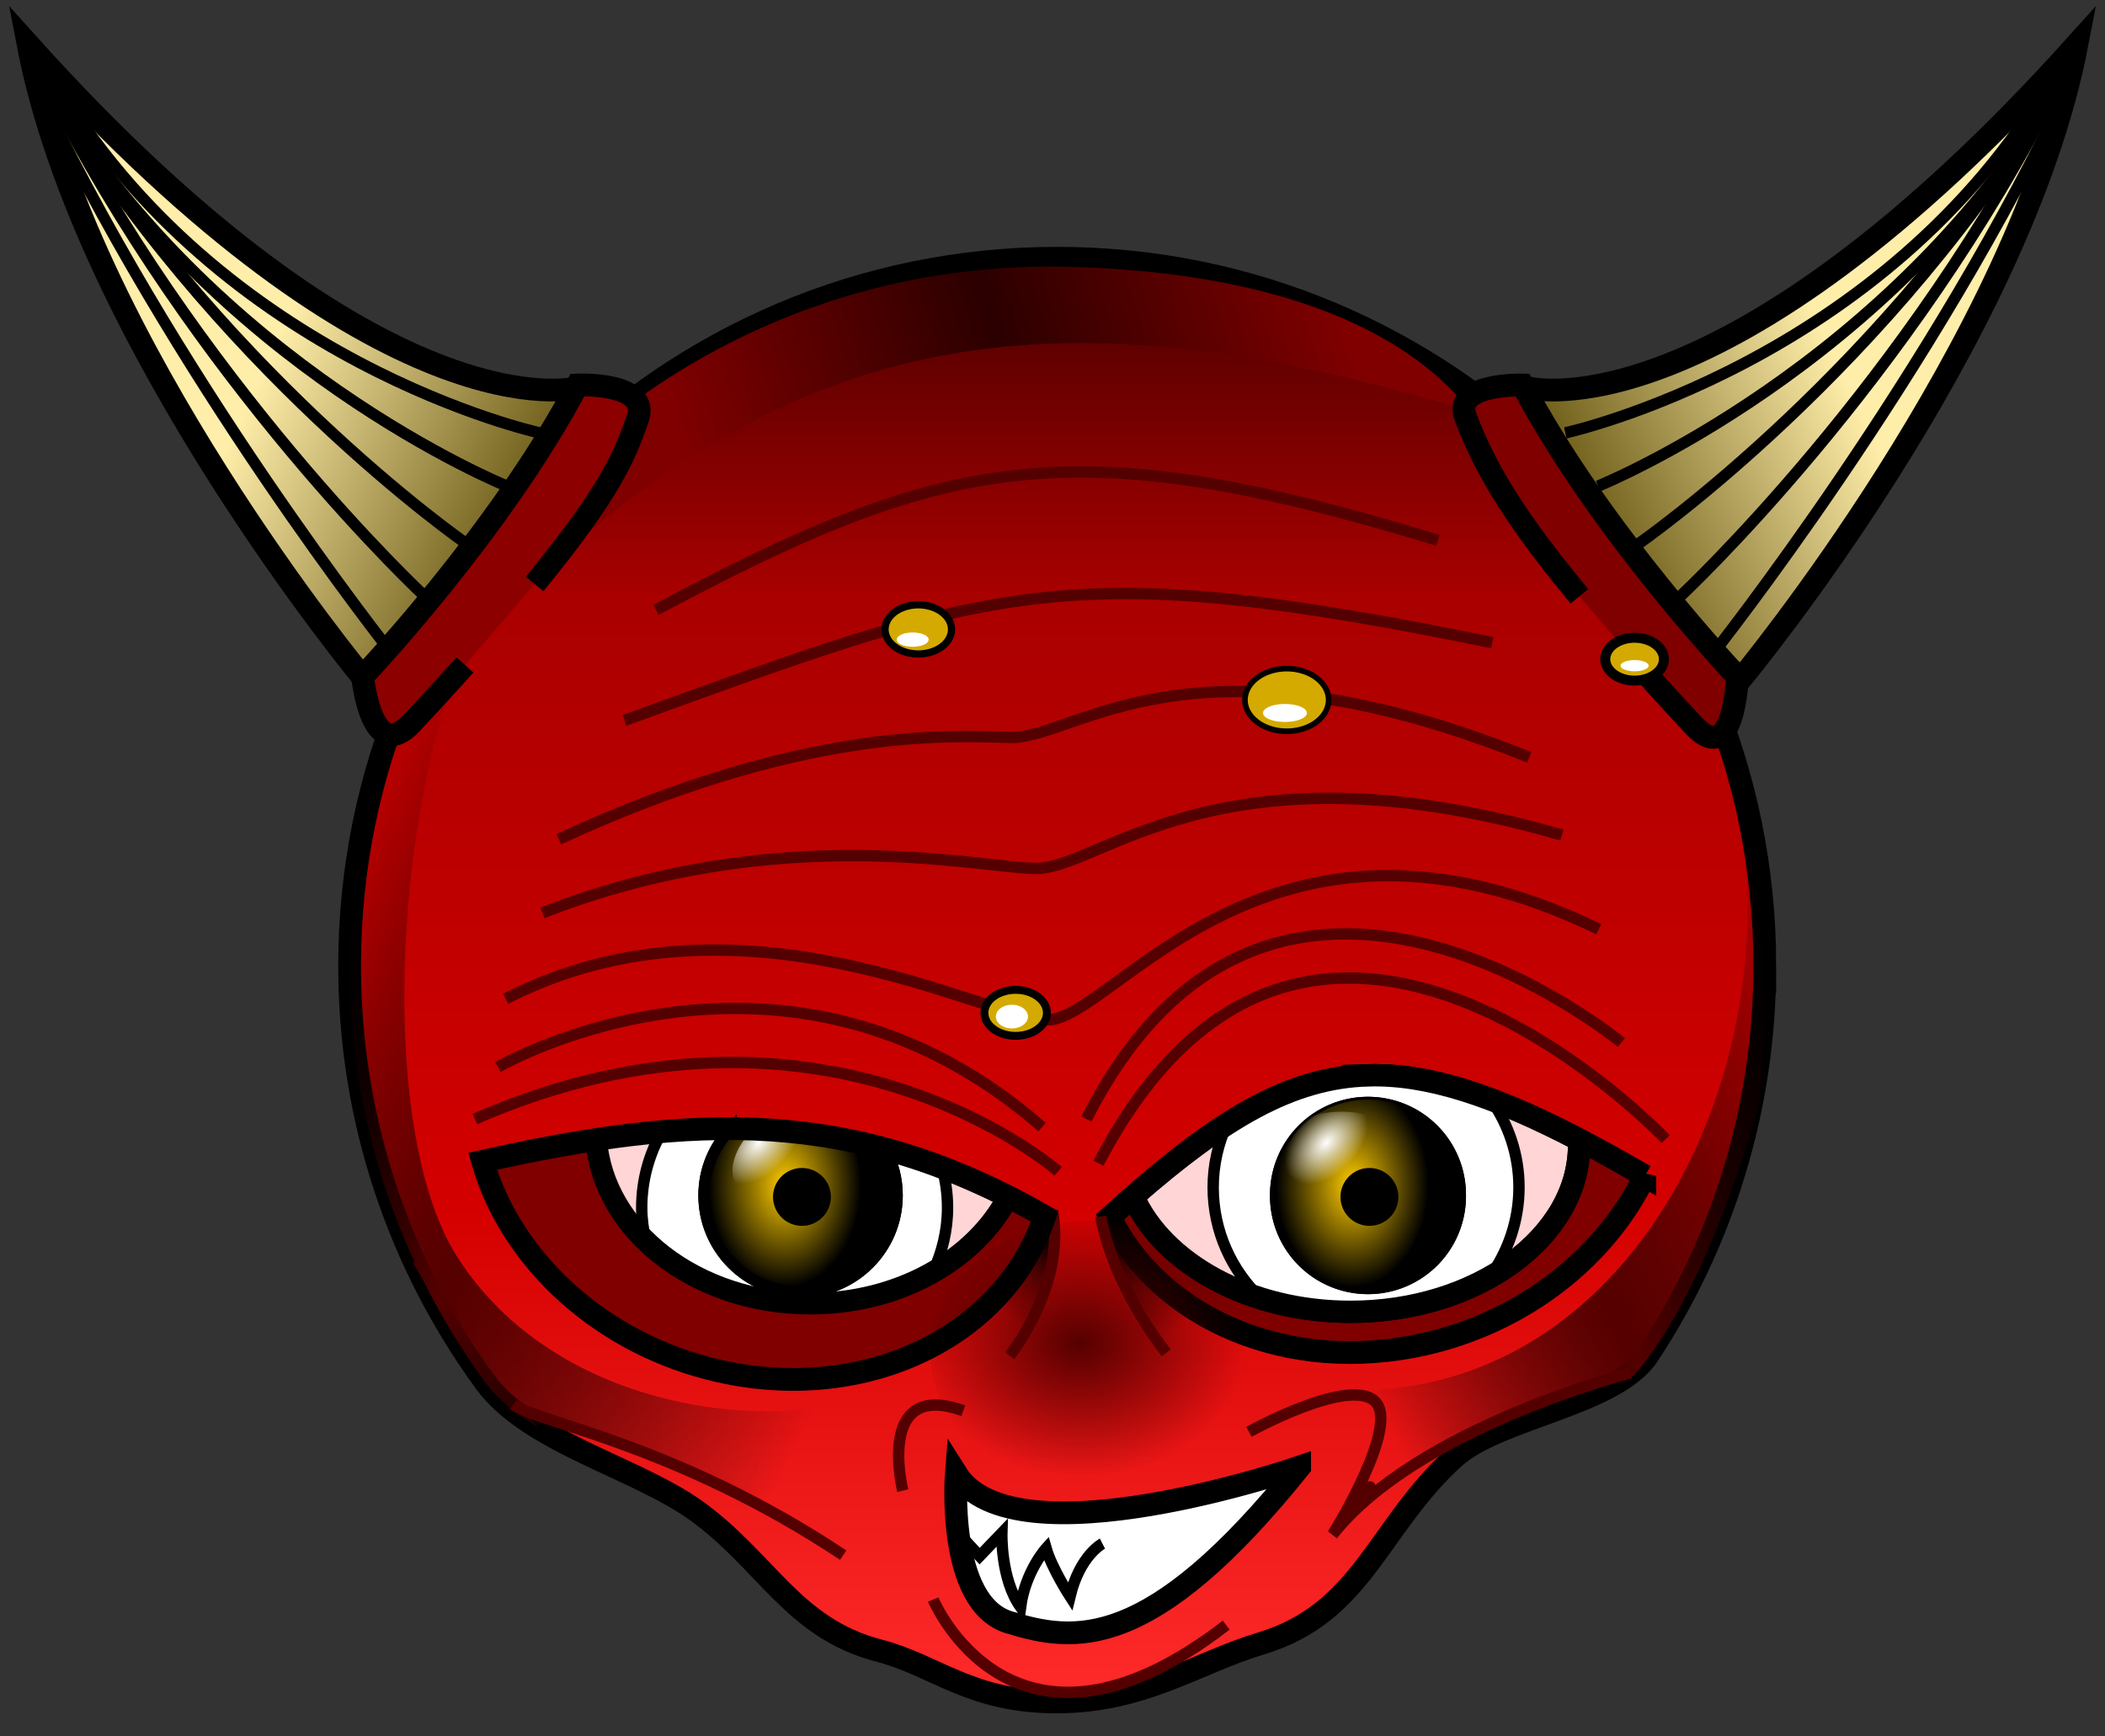 <?xml version="1.0"?><svg width="400" height="330" xmlns="http://www.w3.org/2000/svg" xmlns:xlink="http://www.w3.org/1999/xlink">
 <rect width="100%" height="100%" fill="#333333" stroke="none"/>
 <defs>
  <linearGradient id="linearGradient4929">
   <stop stop-color="#550000" id="stop4931" offset="0"/>
   <stop stop-color="#550000" stop-opacity="0" id="stop4933" offset="1"/>
  </linearGradient>
  <linearGradient id="linearGradient4151">
   <stop stop-color="#554400" offset="0" id="stop4153"/>
   <stop stop-color="#ffeeaa" offset="1" id="stop4155"/>
  </linearGradient>
  <linearGradient id="linearGradient4145">
   <stop stop-color="#554400" offset="0" id="stop4147"/>
   <stop stop-color="#ffeeaa" offset="1" id="stop4149"/>
  </linearGradient>
  <linearGradient id="linearGradient4137">
   <stop stop-color="#000000" stop-opacity="0" offset="0" id="stop4139"/>
   <stop stop-color="#550000" id="stop4141" offset="0.422"/>
   <stop stop-color="#000000" stop-opacity="0" offset="1" id="stop4143"/>
  </linearGradient>
  <linearGradient id="linearGradient4129">
   <stop stop-color="#000000" stop-opacity="0" id="stop4131" offset="0"/>
   <stop stop-color="#550000" offset="0.577" id="stop4133"/>
   <stop stop-color="#000000" stop-opacity="0" id="stop4135" offset="1"/>
  </linearGradient>
  <linearGradient id="linearGradient4117">
   <stop stop-color="#ffffff" id="stop4119" offset="0"/>
   <stop stop-color="#ffffff" stop-opacity="0" id="stop4121" offset="1"/>
  </linearGradient>
  <linearGradient id="linearGradient3726">
   <stop stop-color="#ffcc00" offset="0" id="stop3728"/>
   <stop stop-color="#000000" id="stop3730" offset="1"/>
   <stop stop-color="#000000" stop-opacity="0" offset="1" id="stop3732"/>
  </linearGradient>
  <linearGradient id="linearGradient2371">
   <stop stop-color="#800000" offset="0" id="stop2373"/>
   <stop stop-color="#2b0000" id="stop2375" offset="0.503"/>
   <stop stop-color="#800000" offset="1" id="stop2377"/>
  </linearGradient>
  <linearGradient id="linearGradient2361">
   <stop stop-color="#550000" offset="0" id="stop2363"/>
   <stop stop-color="#aa0000" id="stop2365" offset="0.212"/>
   <stop stop-color="#d40000" offset="0.648" id="stop2367"/>
   <stop stop-color="#ff2a2a" offset="1" id="stop2369"/>
  </linearGradient>
  <linearGradient id="linearGradient14622">
   <stop stop-color="#000000" id="stop14624" offset="0"/>
   <stop stop-color="#000000" stop-opacity="0" id="stop14626" offset="1"/>
  </linearGradient>
  <linearGradient y2="0.545" x2="0.59" y1="0.841" x1="0.057" id="linearGradient2439" xlink:href="#linearGradient4151"/>
  <linearGradient y2="0.545" x2="0.59" y1="0.841" x1="0.057" id="linearGradient2441" xlink:href="#linearGradient4145"/>
  <radialGradient gradientTransform="matrix(2.975,0,0,3.992,-946.312,-2601.106)" r="4.867" fy="708.001" fx="404.465" cy="708.001" cx="404.465" gradientUnits="userSpaceOnUse" id="radialGradient2453" xlink:href="#linearGradient3726"/>
  <linearGradient y2="0.491" x2="0.131" y1="0.414" x1="0.888" id="linearGradient2303" xlink:href="#linearGradient2371"/>
  <linearGradient y2="0.847" x2="0.096" y1="0.18" x1="0.921" id="linearGradient2313" xlink:href="#linearGradient4129"/>
  <linearGradient y2="0.899" x2="0.902" y1="0.134" x1="0.075" id="linearGradient2336" xlink:href="#linearGradient4137"/>
  <linearGradient y2="0.755" x2="0.5" y1="0.265" x1="0.833" id="linearGradient2339" xlink:href="#linearGradient14622"/>
  <linearGradient y2="0.792" x2="0.651" y1="0.208" x1="0.093" id="linearGradient2342" xlink:href="#linearGradient14622"/>
  <linearGradient y2="0.993" x2="0.5" y1="0.035" x1="0.5" id="linearGradient2345" xlink:href="#linearGradient2361"/>
  <radialGradient gradientUnits="userSpaceOnUse" gradientTransform="matrix(0.818,-0.818,0.516,0.516,-71.172,315.652)" r="8.132" fy="217.747" fx="257.74" cy="217.747" cx="257.74" id="radialGradient4123" xlink:href="#linearGradient4117"/>
  <radialGradient gradientUnits="userSpaceOnUse" gradientTransform="matrix(1.745,0.027,-0.004,1.405,-163.314,-129.184)" r="18.031" fy="269.542" fx="211.778" cy="269.542" cx="211.778" id="radialGradient4935" xlink:href="#linearGradient4929"/>
  <radialGradient r="4.867" fy="708.001" fx="404.465" cy="708.001" cx="404.465" gradientTransform="matrix(2.975,0,0,3.992,-1054.146,-2601.106)" gradientUnits="userSpaceOnUse" id="radialGradient4853" xlink:href="#linearGradient3726"/>
  <radialGradient r="8.132" fy="217.747" fx="257.74" cy="217.747" cx="257.74" gradientTransform="matrix(0.818,-0.818,0.516,0.516,-179.006,315.652)" gradientUnits="userSpaceOnUse" id="radialGradient4855" xlink:href="#linearGradient4117"/>
 </defs>
 <g>
  <title>Layer 1</title>
  <g id="layer1">
   <g transform="matrix(2.162,0,0,2.162,-725.477,-1298.367)" id="g14630">
    <path fill="url(#linearGradient2439)" fill-rule="evenodd" stroke="#000000" stroke-width="2" stroke-miterlimit="4" d="m469.899,634.634c0,0 16.975,4.528 48.213,-30.223c-5.037,26.265 -29.504,55.769 -29.504,55.769c-17.75,-5.25 -18.71,-25.546 -18.71,-25.546z" id="path5928"/>
    <path fill="none" fill-opacity="0.75" fill-rule="evenodd" stroke="#000000" stroke-width="1px" d="m473.137,638.592c0,0 28.064,-6.117 42.816,-31.303" id="path6313"/>
    <path fill="none" fill-opacity="0.75" fill-rule="evenodd" stroke="#000000" stroke-width="1px" id="path6315" d="m476.015,643.27c0,0 25.906,-10.434 40.657,-35.62"/>
    <path fill="none" fill-opacity="0.75" fill-rule="evenodd" stroke="#000000" stroke-width="1px" d="m479.613,648.307c0,0 22.308,-15.471 37.059,-40.657" id="path6317"/>
    <path fill="none" fill-opacity="0.75" fill-rule="evenodd" stroke="#000000" stroke-width="1px" id="path6319" d="m483.211,652.984c0,0 20.149,-18.71 33.461,-45.335"/>
    <path fill="none" fill-opacity="0.75" fill-rule="evenodd" stroke="#000000" stroke-width="1px" d="m486.09,658.021c0,0 19.429,-24.466 31.662,-50.732" id="path6321"/>
   </g>
   <g transform="matrix(-2.162,0,0,2.162,1125.477,-1298.367)" id="g14638">
    <path fill="url(#linearGradient2441)" fill-rule="evenodd" stroke="#000000" stroke-width="2" stroke-miterlimit="4" id="path14640" d="m469.899,634.634c0,0 16.975,4.528 48.213,-30.223c-5.037,26.265 -29.504,55.769 -29.504,55.769c-17.75,-5.25 -18.71,-25.546 -18.71,-25.546z"/>
    <path fill="none" fill-opacity="0.75" fill-rule="evenodd" stroke="#000000" stroke-width="1px" id="path14642" d="m473.137,638.592c0,0 28.064,-6.117 42.816,-31.303"/>
    <path fill="none" fill-opacity="0.75" fill-rule="evenodd" stroke="#000000" stroke-width="1px" d="m476.015,643.27c0,0 25.906,-10.434 40.657,-35.62" id="path14644"/>
    <path fill="none" fill-opacity="0.75" fill-rule="evenodd" stroke="#000000" stroke-width="1px" id="path14646" d="m479.613,648.307c0,0 22.308,-15.471 37.059,-40.657"/>
    <path fill="none" fill-opacity="0.75" fill-rule="evenodd" stroke="#000000" stroke-width="1px" d="m483.211,652.984c0,0 20.149,-18.71 33.461,-45.335" id="path14648"/>
    <path fill="none" fill-opacity="0.75" fill-rule="evenodd" stroke="#000000" stroke-width="1px" id="path14650" d="m486.09,658.021c0,0 19.429,-24.466 31.662,-50.732"/>
   </g>
   <path fill="url(#linearGradient2345)" fill-rule="evenodd" stroke="#000000" stroke-width="4.325" stroke-miterlimit="4" stroke-dashoffset="0" id="path2180" d="m335.357,183.539c0,27.327 -8.166,52.759 -22.189,73.987c-6.248,9.458 -28.44,11.857 -36.809,19.442c-14.621,13.251 -17.386,29.555 -36.77,35.376c-12.256,3.68 -22.243,11.068 -38.694,11.104c-16.471,0.036 -23.036,-6.941 -33.852,-9.749c-16.338,-4.242 -21.358,-16.927 -34.665,-26.541c-11.547,-8.342 -31.832,-13.026 -40.22,-24.537c-16.177,-22.198 -25.725,-49.531 -25.725,-79.081c0,-74.223 60.239,-134.462 134.462,-134.462c74.223,0 134.462,60.239 134.462,134.462z"/>
   <path fill="url(#linearGradient2342)" fill-rule="evenodd" stroke-width="1px" d="m209.178,231.164c0,0 1.622,11.893 12.433,25.948l10.812,-9.19l-23.245,-16.758z" id="path15426"/>
   <path fill="url(#linearGradient2339)" fill-rule="evenodd" stroke-width="1px" d="m199.989,230.083c2.703,14.055 -8.109,27.569 -8.109,27.569l-10.271,-8.109l18.38,-19.461z" id="path14654"/>
   <path fill="#800000" fill-rule="evenodd" stroke-width="4.325" stroke-miterlimit="4" stroke-dashoffset="0" id="path2214" d="m91.7,220.704c5.354,18.7 22.537,34.817 45.011,39.871c27.917,6.277 54.267,-6.71 61.807,-29.393c-36.353,-20.856 -66.655,-19.445 -106.818,-10.478z"/>
   <path fill="url(#linearGradient2336)" fill-rule="evenodd" stroke-width="1px" id="path7580" d="m87.346,126.32l-13.514,13.177c-4.79,13.804 -7.433,28.629 -7.433,44.057c0,20.208 4.498,39.363 12.501,56.558c-0.157,-0.108 -0.676,-0.473 -0.676,-0.473c0,0 0.831,1.372 2.162,3.581c0.008,0.013 -0.008,0.055 0,0.068c3.377,6.784 7.329,13.249 11.758,19.326c2.519,3.457 6.165,6.275 10.271,8.784c-0.91,-1.056 -1.779,-2.137 -2.635,-3.243c14.888,2.762 49.122,20.041 60.071,25.677l-5.608,-26.083c-22.661,2.575 -52.414,-5.387 -67.369,-28.903c-14.955,-23.516 -11.865,-82.241 0.473,-112.525z"/>
   <path fill="#800000" fill-rule="evenodd" stroke="#000000" stroke-width="4.325" stroke-miterlimit="4" stroke-dashoffset="0" id="path2800" d="m312.557,223.49c-48.36,-28.135 -65.437,-24.961 -101.638,7.809c9.587,19.414 33.983,29.953 59.688,24.173c19.24,-4.326 34.567,-16.762 41.95,-31.983z"/>
   <path fill="#ffffff" fill-rule="evenodd" stroke="#000000" stroke-width="4.325" stroke-miterlimit="4" stroke-dashoffset="0" id="path7933" d="m295.478,225.863c-24.204,3.093 -48.592,4.867 -72.991,5.298c7.829,10.536 20.532,17.384 34.847,17.384c16.591,0 30.956,-9.208 38.144,-22.682z"/>
   <path fill="#ffd5d5" fill-rule="evenodd" stroke-width="1.906" stroke-miterlimit="4" stroke-dashoffset="0" id="path17366" d="m140.052,214.501c-8.665,-0.115 -17.479,0.617 -26.758,2.027c1.259,17.374 18.982,31.218 40.678,31.218c16.884,0 31.376,-8.379 37.57,-20.272c-17.756,-8.994 -34.262,-12.745 -51.49,-12.974z"/>
   <path fill="#ffffff" fill-rule="evenodd" stroke="#000000" stroke-width="2.162" stroke-miterlimit="4" stroke-dashoffset="0" id="path16198" d="m140.052,214.501c-4.682,-0.062 -9.439,0.135 -14.258,0.541c-2.444,4.255 -3.852,9.205 -3.852,14.46c0,2.15 0.299,4.199 0.743,6.217c7.473,7.324 18.681,12.028 31.286,12.028c8.686,0 16.697,-2.241 23.312,-6.014c1.74,-3.727 2.77,-7.849 2.77,-12.231c0,-2.615 -0.365,-5.157 -1.014,-7.568c-13.159,-5.024 -25.864,-7.258 -38.989,-7.433z"/>
   <path fill="#ffd5d5" fill-rule="evenodd" stroke="#000000" stroke-width="4.237" stroke-miterlimit="4" stroke-dashoffset="0" id="path3569" d="m259.992,204.366c-14.73,0.411 -27.696,8.227 -44.665,23.042c5.678,12.695 22.005,21.893 41.286,21.893c23.987,0 43.449,-14.184 43.449,-31.691c0,-0.329 -0.054,-0.687 -0.068,-1.014c-16.187,-8.417 -28.671,-12.547 -40.003,-12.231z"/>
   <path fill="#ffffff" fill-rule="evenodd" stroke="#000000" stroke-width="2.162" stroke-miterlimit="4" stroke-dashoffset="0" id="path16591" d="m259.992,204.366c-9.164,0.256 -17.64,3.368 -26.826,9.257c-1.677,3.671 -2.635,7.731 -2.635,12.028c0,8.329 3.501,15.851 9.122,21.15c0.012,0.011 0.056,-0.011 0.068,0c5.197,1.61 10.891,2.5 16.893,2.5c9.951,0 19.094,-2.448 26.421,-6.554c3.487,-4.793 5.608,-10.719 5.608,-17.096c0,-6.222 -2.004,-11.962 -5.338,-16.69c-0.008,-0.011 -0.06,0.011 -0.068,0c-8.605,-3.237 -16.163,-4.793 -23.245,-4.595z"/>
   <path fill="#000000" fill-rule="evenodd" stroke="#000000" stroke-width="0.542" stroke-miterlimit="4" stroke-dashoffset="0" id="path2342" d="m278.298,227.194a18.348,18.348 0 1 1 -36.695,0a18.348,18.348 0 1 1 36.695,0z"/>
   <path fill="url(#radialGradient2453)" fill-rule="evenodd" stroke="#000000" stroke-width="0.542" stroke-miterlimit="4" stroke-dashoffset="0" d="m278.298,227.194a18.348,18.348 0 1 1 -36.695,0a18.348,18.348 0 1 1 36.695,0z" id="path4344"/>
   <path fill="#000000" fill-rule="evenodd" stroke-width="2" stroke-miterlimit="4" stroke-dashoffset="0" id="path3562" d="m265.723,227.469a5.498,5.498 0 1 1 -10.996,0a5.498,5.498 0 1 1 10.996,0z"/>
   <path fill="none" fill-opacity="0.75" fill-rule="evenodd" stroke="#550000" stroke-width="2.162px" id="path3574" d="m208.729,221.078c39.753,-76.449 107.793,-4.587 107.793,-4.587"/>
   <path fill="none" fill-opacity="0.75" fill-rule="evenodd" stroke="#550000" stroke-width="2.162px" id="path3576" d="m201.084,222.607c0,0 -44.34,-38.989 -110.851,-9.938"/>
   <path fill="#ffffff" fill-rule="evenodd" stroke="#000000" stroke-width="4.325" stroke-miterlimit="4" id="path4346" d="m246.962,278.803c0,0 -54.29,18.705 -65.241,1.276c0,0 -1.923,24.581 10.011,28.232c12.287,3.758 26.74,6 55.23,-29.507z"/>
   <path fill="none" fill-opacity="0.75" fill-rule="evenodd" stroke="#000000" stroke-width="2.162px" id="path4729" d="m209.49,293.36c0,0 -4.27,2.185 -6.162,10.023c0,0 -3.459,-5.336 -4.541,-9.12c0,0 -3.946,4.343 -4.857,11.159c-3.822,-5.351 -3.552,-14.085 -3.552,-14.085l-4.224,4.401l-3.243,-3.514"/>
   <path fill="none" fill-opacity="0.75" fill-rule="evenodd" stroke="#550000" stroke-width="2.162px" id="path5114" d="m177.325,303.985c0,0 15.136,36.219 55.679,4.865"/>
   <path fill="url(#radialGradient4935)" fill-rule="evenodd" stroke-width="4" stroke-miterlimit="4" stroke-dashoffset="0" d="m239.709,257.775a31.466,25.335 0 1 1 -62.931,-0.979a31.466,25.335 0 1 1 62.931,0.979z" id="path4157"/>
   <path fill="none" fill-opacity="0.75" fill-rule="evenodd" stroke="#550000" stroke-width="2.162px" id="path5116" d="m183.05,268.112c-16.768,-6.043 -11.502,15.18 -11.502,15.18"/>
   <path fill="none" fill-opacity="0.75" fill-rule="evenodd" stroke="#550000" stroke-width="2.162px" id="path5118" d="m209.178,231.164c0,0 1.622,11.893 12.433,25.948"/>
   <path fill="none" fill-opacity="0.75" fill-rule="evenodd" stroke="#550000" stroke-width="2.162px" id="path5120" d="m199.989,230.083c2.703,14.055 -8.109,27.569 -8.109,27.569"/>
   <path fill="none" fill-opacity="0.75" fill-rule="evenodd" stroke="#550000" stroke-width="2.162px" id="path5122" d="m198.026,214.198c-49.157,-42.933 -103.409,-11.413 -103.409,-11.413"/>
   <path fill="url(#linearGradient2313)" fill-rule="evenodd" stroke-width="1px" id="path7999" d="m256.987,264.239c60.623,0.386 89.145,-77.598 68.266,-126.679c0,0 13.372,23.928 9.149,71.785c0,0 -9.149,35.189 -23.928,52.079c0,0 -40.819,9.149 -57.005,30.262c0,0 16.89,-25.336 3.519,-27.447z"/>
   <path fill="none" fill-opacity="0.75" fill-rule="evenodd" stroke="#550000" stroke-width="2.162px" id="path5124" d="m206.436,212.669c35.167,-69.569 101.677,-14.525 101.677,-14.525"/>
   <path fill="url(#linearGradient2303)" fill-rule="evenodd" stroke-width="1px" id="path7167" d="m202.152,50.69c-32.811,-0.645 -63.089,10.493 -86.82,29.584l-10.891,27.455c53.769,-49.624 105.04,-50.513 174.951,-29.618c-16.418,-20.627 -48.906,-26.864 -77.239,-27.421z"/>
   <path fill="#8c0000" fill-rule="evenodd" stroke="#000000" stroke-width="4.325" stroke-miterlimit="4" id="path5162" d="m101.597,110.979c14.487,-17.698 17.059,-24.274 19.571,-31.352c2.511,-7.077 -11.424,-6.466 -11.424,-6.466c-14.853,28.056 -40.838,55.427 -40.838,55.427c0,0 1.65,17.054 9.352,8.802c3.686,-3.949 7.039,-7.615 10.091,-11.023"/>
   <path fill="#800000" fill-rule="evenodd" stroke="#000000" stroke-width="4.325" stroke-miterlimit="4" d="m300.12,113.328c-8.618,-10.515 -16.976,-21.389 -21.686,-34.251c-2.222,-6.262 10.874,-5.916 10.874,-5.916c14.853,28.056 40.838,55.427 40.838,55.427c0,0 -0.55,17.604 -8.252,9.352c-4.108,-4.402 -7.81,-8.466 -11.148,-12.225" id="path5926"/>
   <path fill="none" fill-opacity="0.75" fill-rule="evenodd" stroke="#550000" stroke-width="2.162px" id="path6351" d="m96.087,189.826c44.447,-22.841 91.042,3.646 102.79,4.001c12.526,0.379 41.85,-47.865 104.935,-17.227"/>
   <path fill="none" fill-opacity="0.75" fill-rule="evenodd" stroke="#550000" stroke-width="2.162px" d="m103.089,173.488c44.447,-17.395 81.706,-8.802 93.454,-8.447c12.526,0.379 34.848,-25.303 100.267,-6.335" id="path6353"/>
   <path fill="none" fill-opacity="0.75" fill-rule="evenodd" stroke="#550000" stroke-width="2.162px" id="path6355" d="m106.201,159.484c46.003,-21.285 73.926,-19.694 85.674,-19.339c12.526,0.379 34.07,-22.191 98.711,3.779"/>
   <path fill="none" fill-opacity="0.75" fill-rule="evenodd" stroke="#550000" stroke-width="2.162px" d="m118.649,136.922c70.095,-25.442 83.768,-31.415 164.935,-14.782" id="path6357"/>
   <path fill="none" fill-opacity="0.75" fill-rule="evenodd" stroke="#550000" stroke-width="2.162px" id="path6359" d="m124.645,115.916c55.085,-29.41 79.1,-34.471 148.597,-13.226"/>
   <path fill="none" fill-opacity="0.75" fill-rule="evenodd" stroke="#550000" stroke-width="2.162px" id="path6382" d="m97.512,266.945c4.401,3.301 31.357,7.702 62.714,28.607"/>
   <path fill="none" fill-opacity="0.75" fill-rule="evenodd" stroke="#550000" stroke-width="2.162px" d="m309.861,260.894c0,0 -40.709,10.452 -56.663,30.807c0,0 15.954,-20.355 0.164,-0.28c0.164,-0.28 13.022,-20.927 7.751,-25.251c-5.271,-4.325 -23.785,5.946 -23.785,5.946" id="path5112"/>
   <path fill="#d4aa00" fill-rule="evenodd" stroke="#000000" stroke-width="1.375" stroke-miterlimit="4" stroke-dashoffset="0" id="path6772" d="m180.521,118.214a6.024,4.456 0 1 1 -12.049,2.799a6.024,4.456 0 1 1 12.049,-2.799z"/>
   <path fill="#d4aa00" fill-rule="evenodd" stroke="#000000" stroke-width="1.064" stroke-miterlimit="4" stroke-dashoffset="0" id="path6774" d="m252.461,133.317a7.939,5.94 0 1 1 -15.879,-0.59a7.939,5.94 0 1 1 15.879,0.59z"/>
   <path fill="#d4aa00" fill-rule="evenodd" stroke="#000000" stroke-width="1.499" stroke-miterlimit="4" stroke-dashoffset="0" d="m198.378,194.331a5.379,3.96 0 1 1 -10.759,-3.68a5.379,3.96 0 1 1 10.759,3.68z" id="path6389"/>
   <path fill="#d4aa00" fill-rule="evenodd" stroke="#000000" stroke-width="1.499" stroke-miterlimit="4" stroke-dashoffset="0" d="m119,84.234" id="path7157"/>
   <path fill="#d4aa00" fill-rule="evenodd" stroke="#000000" stroke-width="2.242" stroke-miterlimit="4" stroke-dashoffset="0" id="path7159" d="m113.263,90.067"/>
   <path fill="#d4aa00" fill-rule="evenodd" stroke="#000000" stroke-width="1.499" stroke-miterlimit="4" stroke-dashoffset="0" id="path7161" d="m329.166,90.981"/>
   <path fill="#d4aa00" fill-rule="evenodd" stroke="#000000" stroke-width="2.355" stroke-miterlimit="4" stroke-dashoffset="0" d="m64.426,98.953" id="path7163"/>
   <path fill="#d4aa00" fill-rule="evenodd" stroke="#000000" stroke-width="1.892" stroke-miterlimit="4" stroke-dashoffset="0" id="path7165" d="m313.455,128.774a2.844,2.079 0 1 1 -5.688,-6.997a2.844,2.079 0 1 1 5.688,6.997z"/>
   <path fill="none" fill-rule="evenodd" stroke="#000000" stroke-width="4.237" stroke-miterlimit="4" stroke-dashoffset="0" d="m259.992,204.366c-14.73,0.411 -27.696,8.227 -44.665,23.042c5.678,12.695 22.005,21.893 41.286,21.893c23.987,0 43.449,-14.184 43.449,-31.691c0,-0.329 -0.054,-0.687 -0.068,-1.014c-16.187,-8.417 -28.671,-12.547 -40.003,-12.231z" id="path16982"/>
   <path fill="none" fill-rule="evenodd" stroke="#000000" stroke-width="4.121" stroke-miterlimit="4" stroke-dashoffset="0" d="m140.052,214.501c-8.665,-0.115 -17.479,0.617 -26.758,2.027c1.259,17.374 18.982,31.218 40.678,31.218c16.884,0 31.376,-8.379 37.57,-20.272c-17.756,-8.994 -34.262,-12.745 -51.49,-12.974z" id="path16599"/>
   <path fill="url(#radialGradient4123)" fill-rule="evenodd" stroke-width="4" stroke-miterlimit="4" stroke-dashoffset="0" d="m261.534,212.482a6.65,4.193 0 1 1 -13.301,13.301a6.65,4.193 0 1 1 13.301,-13.301z" id="path3734"/>
   <path fill="#ffffff" fill-rule="evenodd" stroke-width="1.064" stroke-miterlimit="4" stroke-dashoffset="0" d="m248.332,135.582a4.164,1.703 0 1 1 -8.328,-0.169a4.164,1.703 0 1 1 8.328,0.169z" id="path2331"/>
   <path fill="#ffffff" fill-rule="evenodd" stroke-width="1.375" stroke-miterlimit="4" stroke-dashoffset="0" d="m176.325,121.152a2.889,1.294 0 1 1 -5.778,0.813a2.889,1.294 0 1 1 5.778,-0.813z" id="path2910"/>
   <path fill="#ffffff" fill-rule="evenodd" stroke-width="1.499" stroke-miterlimit="4" stroke-dashoffset="0" id="path3293" d="m195.058,194.144a2.766,2.037 0 1 1 -5.533,-1.892a2.766,2.037 0 1 1 5.533,1.892z"/>
   <path fill="#ffffff" fill-rule="evenodd" stroke-width="1.499" stroke-miterlimit="4" stroke-dashoffset="0" id="path4456" d="m119.451,82.257"/>
   <path fill="#ffffff" fill-rule="evenodd" stroke-width="2.242" stroke-miterlimit="4" stroke-dashoffset="0" d="m115.259,89.985" id="path4458"/>
   <path fill="#ffffff" fill-rule="evenodd" stroke-width="1.499" stroke-miterlimit="4" stroke-dashoffset="0" d="m330.271,90.36" id="path4460"/>
   <path fill="#ffffff" fill-rule="evenodd" stroke-width="2.355" stroke-miterlimit="4" stroke-dashoffset="0" id="path4462" d="m66.157,100.545"/>
   <path fill="#ffffff" fill-rule="evenodd" stroke-width="1.892" stroke-miterlimit="4" stroke-dashoffset="0" d="m311.973,127.428a1.362,0.544 0 1 1 -2.723,-1.83a1.362,0.544 0 1 1 2.723,1.83z" id="path4464"/>
   <path fill="#000000" fill-rule="evenodd" stroke="#000000" stroke-width="2.162" stroke-miterlimit="4" stroke-dashoffset="0" d="m138.906,214.5c-3.167,3.298 -5.125,7.758 -5.125,12.688c0,10.128 8.216,18.344 18.344,18.344c10.128,0 18.344,-8.216 18.344,-18.344c0,-3.19 -0.816,-6.198 -2.25,-8.812c-9.392,-2.557 -18.656,-3.749 -28.156,-3.875c-0.382,-0.005 -0.774,0.002 -1.156,0z" id="path2344"/>
   <path fill="url(#radialGradient4853)" fill-rule="evenodd" stroke="#000000" stroke-width="2.162" stroke-miterlimit="4" stroke-dashoffset="0" id="path4847" d="m138.906,214.5c-3.167,3.298 -5.125,7.758 -5.125,12.688c0,10.128 8.216,18.344 18.344,18.344c10.128,0 18.344,-8.216 18.344,-18.344c0,-3.19 -0.816,-6.198 -2.25,-8.812c-9.392,-2.557 -18.656,-3.749 -28.156,-3.875c-0.382,-0.005 -0.774,0.002 -1.156,0z"/>
   <path fill="#000000" fill-rule="evenodd" stroke-width="2" stroke-miterlimit="4" stroke-dashoffset="0" d="m157.889,227.469a5.498,5.498 0 1 1 -10.996,0a5.498,5.498 0 1 1 10.996,0z" id="path4849"/>
   <path fill="url(#radialGradient4855)" fill-rule="evenodd" stroke-width="4" stroke-miterlimit="4" stroke-dashoffset="0" id="path4851" d="m143.219,214.594c-0.122,0.114 -0.255,0.224 -0.375,0.344c-3.671,3.671 -4.752,8.529 -2.438,10.844c2.314,2.314 7.173,1.202 10.844,-2.469c2.399,-2.399 3.688,-5.285 3.656,-7.656c-3.88,-0.552 -7.769,-0.91 -11.688,-1.062z"/>
   <path fill="none" fill-rule="evenodd" stroke="#000000" stroke-width="4.325" stroke-miterlimit="4" stroke-dashoffset="0" d="m91.7,220.704c5.354,18.7 22.537,34.817 45.011,39.871c27.917,6.277 54.267,-6.71 61.807,-29.393c-36.353,-20.856 -66.655,-19.445 -106.818,-10.478z" id="path5244"/>
  </g>
 </g>
</svg>